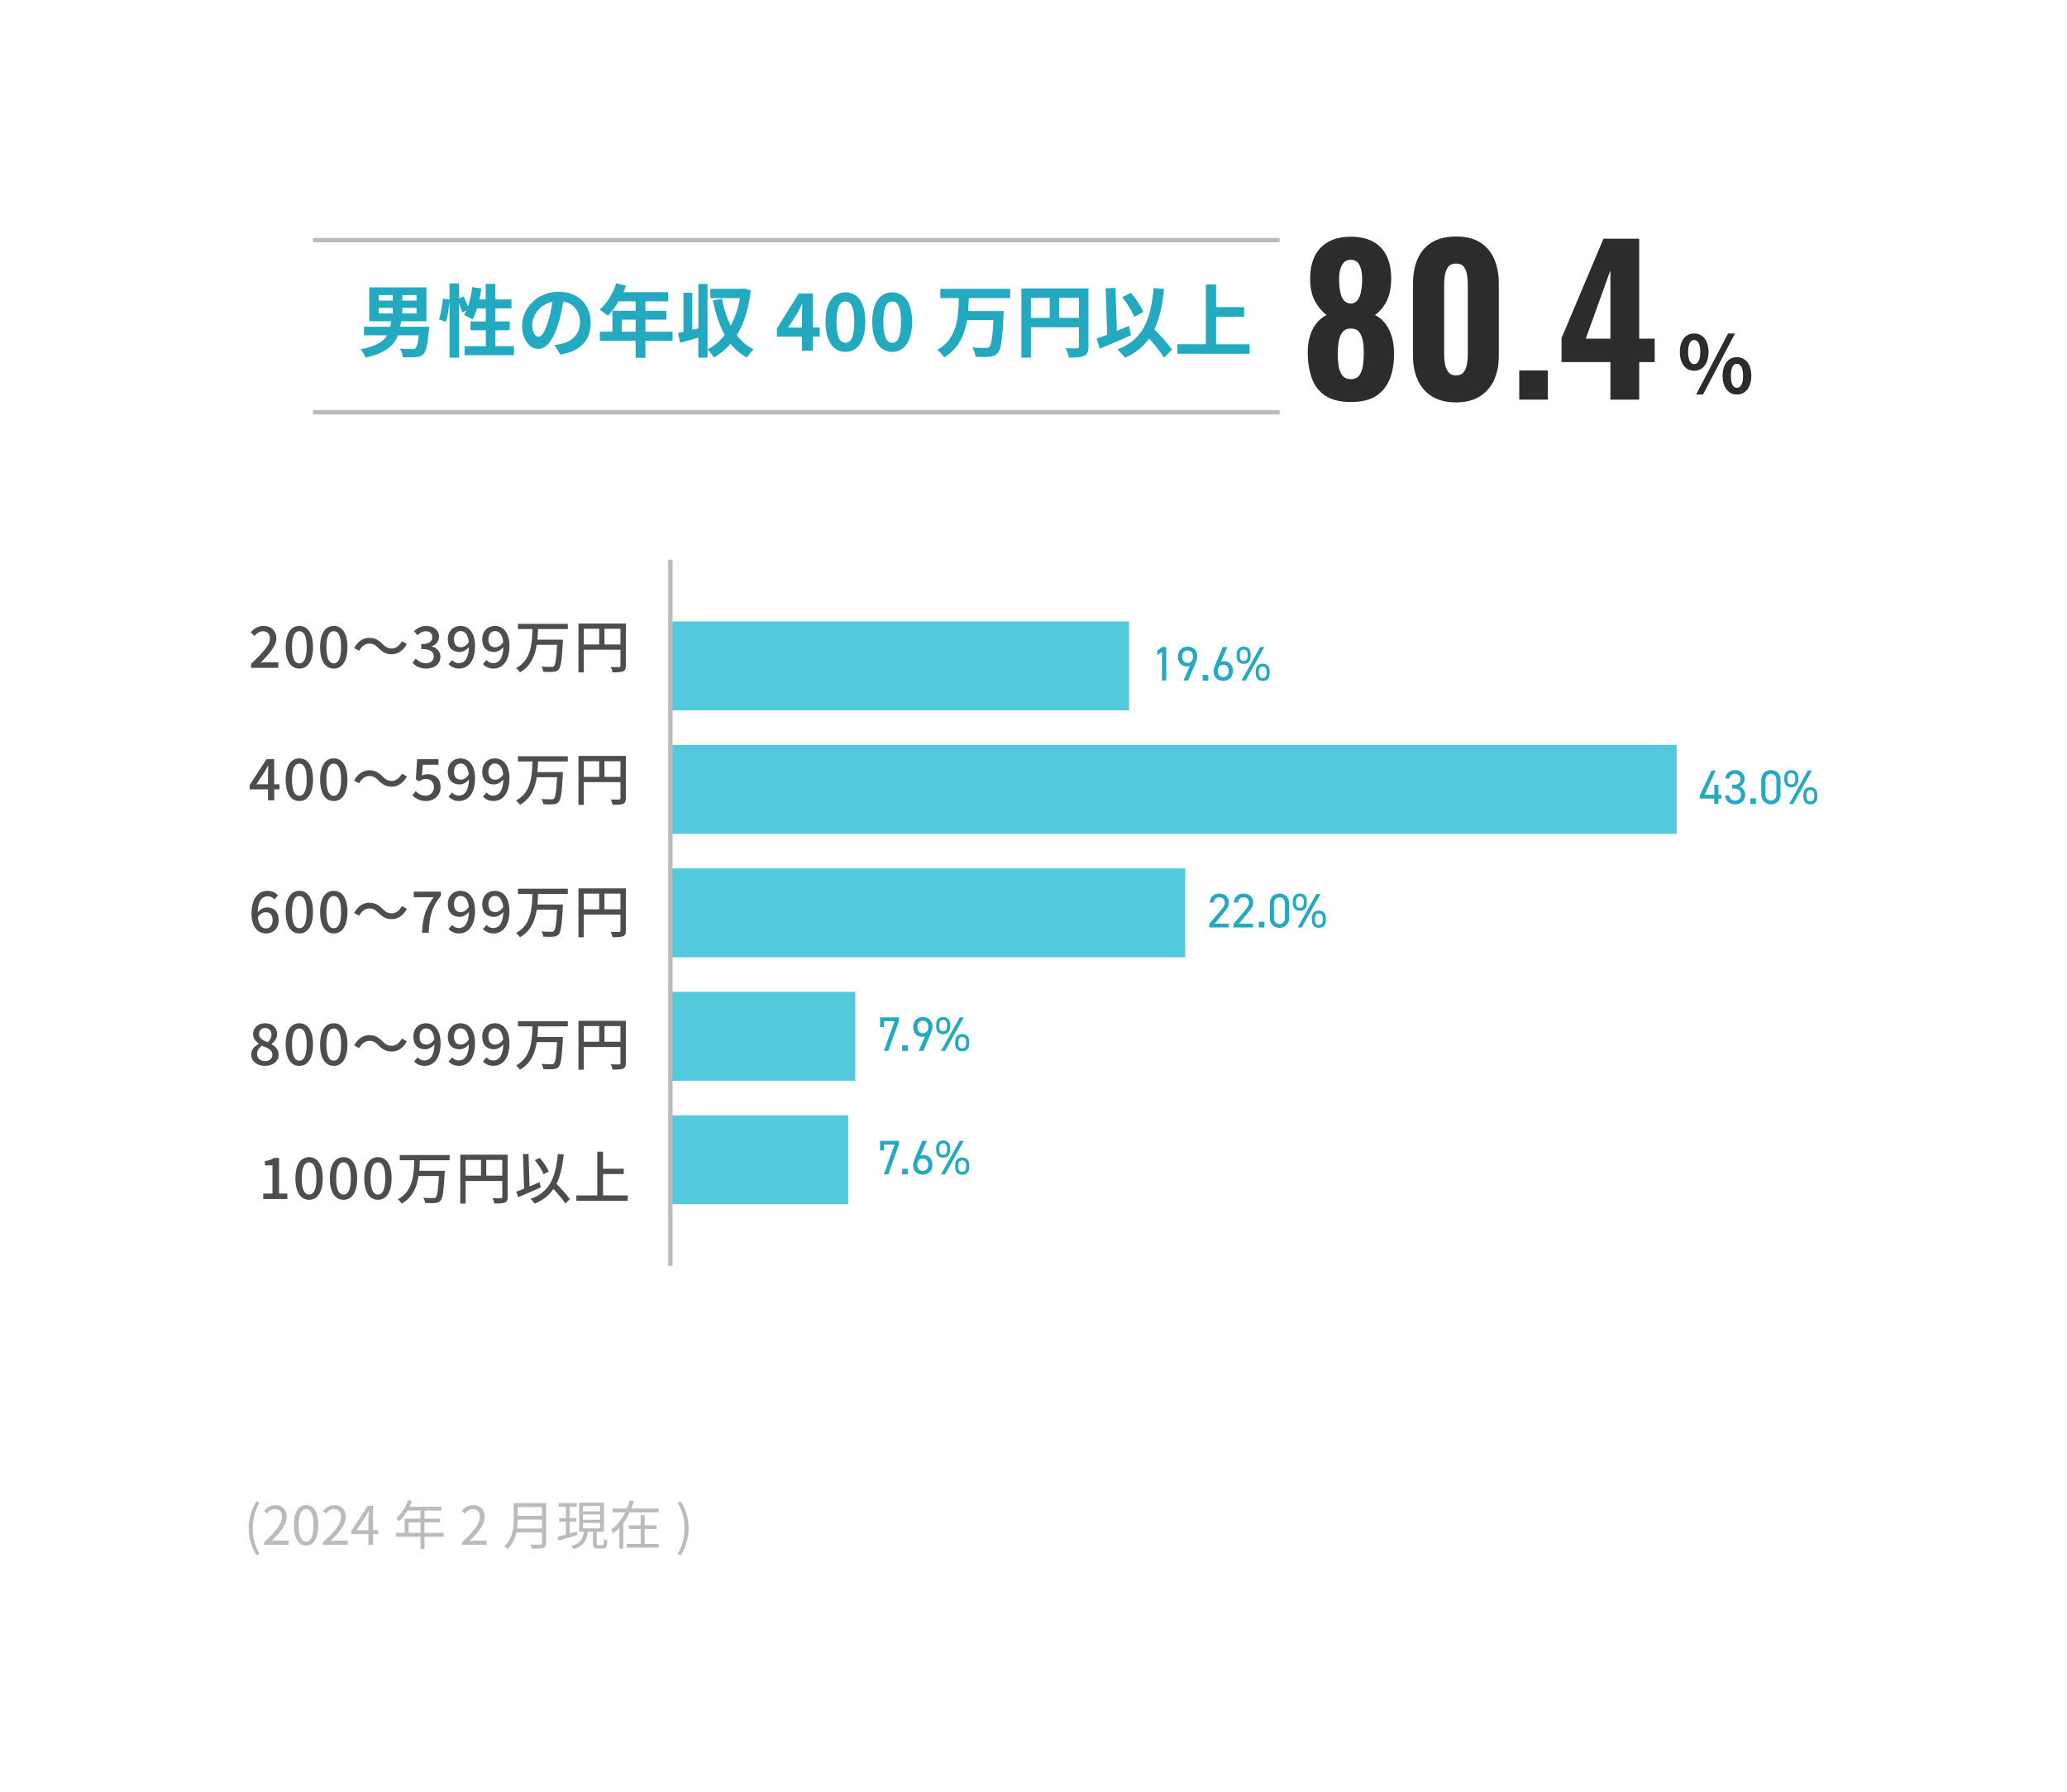 <?xml version="1.0" encoding="UTF-8"?><svg id="_レイヤー_2" xmlns="http://www.w3.org/2000/svg" viewBox="0 0 900 780"><defs><style>.cls-1{fill:#4d4d4d;}.cls-1,.cls-2,.cls-3,.cls-4,.cls-5,.cls-6{stroke-width:0px;}.cls-7{stroke:#bbb;stroke-miterlimit:10;stroke-width:1.92px;}.cls-7,.cls-3{fill:none;}.cls-2{fill:#bbb;}.cls-4{fill:#2c2c2c;}.cls-5{fill:#52c9dd;}.cls-6{fill:#23aac1;}</style></defs><g id="data"><path class="cls-4" d="M731.43,153.23c0-5.12,2.56-8.06,6.23-8.06s6.26,2.94,6.26,8.06-2.6,8.17-6.26,8.17-6.23-3.01-6.23-8.17ZM740.32,153.23c0-3.77-1.17-5.19-2.66-5.19s-2.63,1.42-2.63,5.19,1.14,5.29,2.63,5.29,2.66-1.52,2.66-5.29ZM752.43,145.17h3.01l-13.91,26.57h-3.01l13.91-26.57ZM750.05,163.58c0-5.16,2.6-8.1,6.23-8.1s6.26,2.94,6.26,8.1-2.63,8.17-6.26,8.17-6.23-3.04-6.23-8.17ZM758.94,163.58c0-3.77-1.18-5.22-2.66-5.22s-2.63,1.45-2.63,5.22,1.14,5.26,2.63,5.26,2.66-1.49,2.66-5.26Z"/><path class="cls-4" d="M588.17,175.01c-4.61,0-8.3-.91-11.07-2.72-2.77-1.81-4.74-4.37-5.92-7.65-1.18-3.29-1.77-7.03-1.77-11.24,0-1.9.17-3.69.52-5.36.35-1.67.87-3.2,1.56-4.58.69-1.39,1.54-2.61,2.55-3.68,1.01-1.07,2.21-1.94,3.59-2.64-1.9-1.38-3.56-3.33-4.97-5.84-1.41-2.51-2.15-5.69-2.21-9.56-.06-3.86.58-7.19,1.9-9.99,1.32-2.79,3.31-4.94,5.97-6.44,2.65-1.5,5.94-2.25,9.86-2.25s7.28.75,9.9,2.25c2.62,1.5,4.57,3.65,5.84,6.44,1.27,2.8,1.87,6.13,1.82,9.99-.06,3.92-.77,7.13-2.12,9.64-1.35,2.51-3.01,4.43-4.97,5.75,1.39.69,2.58,1.57,3.59,2.64,1.01,1.07,1.86,2.29,2.55,3.68.69,1.38,1.22,2.91,1.6,4.58s.56,3.46.56,5.36c.11,4.21-.45,7.96-1.69,11.24-1.24,3.29-3.23,5.84-5.97,7.65-2.74,1.82-6.44,2.72-11.11,2.72ZM588.17,165.07c1.67,0,2.91-.58,3.72-1.73.81-1.15,1.32-2.56,1.56-4.24.23-1.67.35-3.29.35-4.84.06-1.84-.04-3.63-.3-5.36-.26-1.73-.79-3.14-1.6-4.24-.81-1.09-2.05-1.64-3.72-1.64s-2.84.55-3.68,1.64c-.84,1.1-1.38,2.49-1.64,4.19-.26,1.7-.39,3.5-.39,5.4,0,1.56.12,3.19.35,4.89.23,1.7.76,3.11,1.6,4.24.84,1.12,2.09,1.69,3.76,1.69ZM588.17,132.12c1.15,0,2.09-.43,2.81-1.3s1.25-2.1,1.6-3.72c.35-1.61.52-3.52.52-5.71,0-2.48-.39-4.48-1.17-6.01-.78-1.53-2.03-2.29-3.76-2.29s-3.01.76-3.85,2.29c-.84,1.53-1.25,3.5-1.25,5.92,0,2.19.16,4.11.47,5.75.32,1.64.87,2.9,1.64,3.76s1.77,1.3,2.98,1.3Z"/><path class="cls-4" d="M634,175.18c-4.21,0-7.7-.87-10.46-2.59-2.77-1.73-4.84-4.11-6.23-7.14-1.38-3.03-2.08-6.53-2.08-10.51v-31.39c0-4.09.66-7.68,1.99-10.77,1.33-3.08,3.37-5.49,6.14-7.22,2.77-1.73,6.31-2.6,10.64-2.6s7.77.87,10.51,2.6c2.74,1.73,4.77,4.14,6.1,7.22,1.32,3.09,1.99,6.67,1.99,10.77v31.39c0,3.98-.69,7.48-2.08,10.51-1.38,3.03-3.46,5.4-6.23,7.14-2.77,1.73-6.2,2.59-10.29,2.59ZM634,163.42c1.56,0,2.68-.49,3.37-1.47.69-.98,1.15-2.15,1.38-3.5.23-1.35.35-2.61.35-3.76v-30.87c0-1.27-.1-2.6-.3-3.98-.2-1.38-.65-2.58-1.34-3.59-.69-1.01-1.85-1.51-3.46-1.51s-2.78.5-3.5,1.51c-.72,1.01-1.18,2.21-1.39,3.59s-.3,2.71-.3,3.98v30.87c0,1.15.11,2.41.35,3.76s.72,2.52,1.47,3.5c.75.98,1.87,1.47,3.37,1.47Z"/><path class="cls-4" d="M661.5,173.97v-12.71h12.45v12.71h-12.45Z"/><path class="cls-4" d="M701.19,173.97v-16.34h-21.27v-10.46l18.25-43.24h15.57v43.5h6.74v10.21h-6.74v16.34h-12.54ZM690.47,147.42h10.72v-29.75l-10.72,29.75Z"/><path class="cls-6" d="M186.86,142.25s-.07,1.11-.14,1.66c-.55,6.3-1.24,9.13-2.35,10.24-.97.97-2.01,1.25-3.46,1.35-1.21.11-3.32.07-5.5.04-.07-1.18-.62-2.73-1.35-3.77,2.15.17,4.33.21,5.26.21.73,0,1.14-.04,1.52-.35.62-.52,1.14-2.25,1.52-5.67h-9.1c-1.73,4.46-5.4,7.82-14.12,9.72-.31-1.07-1.32-2.7-2.15-3.6,6.75-1.32,9.97-3.36,11.59-6.12h-10.1v-3.7h11.45c.14-.76.28-1.56.38-2.39h-9.51v-14.78h24.88v14.78h-11.04c-.11.83-.24,1.59-.38,2.39h12.59ZM164.92,130.87h6.09v-2.39h-6.09v2.39ZM164.92,136.47h6.09v-2.42h-6.09v2.42ZM181.36,128.48h-6.2v2.39h6.2v-2.39ZM181.36,134.05h-6.2v2.42h6.2v-2.42Z"/><path class="cls-6" d="M223.8,150.7v3.91h-21.52v-3.91h9.24v-6.92h-6.68v-3.84h6.68v-5.68h-3.81c-.52,1.8-1.21,3.46-1.94,4.77-.83-.52-2.7-1.45-3.67-1.87.35-.62.69-1.28,1.04-2.01l-1.97.9c-.21-1.04-.73-2.56-1.32-3.98v23.63h-4.12v-24.74c-.21,2.91-.76,6.71-1.56,9.17l-3.04-1.11c.83-2.28,1.45-6.16,1.69-9l2.91.42v-7.06h4.12v6.54l2.01-.83c.69,1.35,1.42,3.01,1.9,4.36.86-2.53,1.49-5.5,1.83-8.44l4.01.55c-.24,1.63-.52,3.25-.87,4.81h2.77v-6.78h4.12v6.78h7.06v3.88h-7.06v5.68h6.33v3.84h-6.33v6.92h8.17Z"/><path class="cls-6" d="M244,154.33l-2.6-4.12c1.32-.14,2.28-.35,3.22-.56,4.43-1.04,7.89-4.22,7.89-9.27,0-4.77-2.59-8.34-7.26-9.13-.49,2.94-1.07,6.12-2.08,9.38-2.08,6.99-5.05,11.28-8.82,11.28s-7.02-4.22-7.02-10.07c0-7.99,6.92-14.81,15.88-14.81s13.98,5.95,13.98,13.5-4.46,12.46-13.18,13.81ZM234.49,146.58c1.45,0,2.8-2.18,4.22-6.85.8-2.56,1.45-5.5,1.83-8.37-5.71,1.18-8.79,6.23-8.79,10.03,0,3.49,1.39,5.19,2.73,5.19Z"/><path class="cls-6" d="M292.85,148.34h-11.83v7.41h-4.26v-7.41h-15.57v-3.94h5.47v-9.1h10.1v-4.12h-7.41c-1.42,2.46-3.08,4.67-4.7,6.3-.8-.69-2.56-2.08-3.56-2.66,3.11-2.63,5.78-7.06,7.26-11.52l4.19,1.07c-.31.97-.69,1.9-1.14,2.84h19.55v3.98h-9.93v4.12h9.13v3.84h-9.13v5.26h11.83v3.94ZM276.76,144.4v-5.26h-5.99v5.26h5.99Z"/><path class="cls-6" d="M326.89,126.37c-.93,8.1-3.01,14.57-6.09,19.59,1.97,2.59,4.4,4.7,7.37,6.12-.97.8-2.32,2.46-2.94,3.6-2.84-1.56-5.19-3.56-7.13-6.02-2.11,2.42-4.53,4.43-7.3,5.99-.62-1.04-1.77-2.7-2.73-3.49v3.53h-4.01v-8.65c-2.77.8-5.57,1.52-7.92,2.15l-.93-4.22c.73-.14,1.52-.31,2.39-.48v-17.06h3.84v16.16l2.63-.62v-19.34h4.01v28.44c2.84-1.42,5.36-3.56,7.47-6.26-2.35-4.22-3.98-9.31-5.16-15.05l3.94-.69c.83,4.29,2.08,8.27,3.84,11.73,1.83-3.46,3.22-7.47,4.01-12.01h-12.91v-4.05h14.12l.69-.14,2.8.8Z"/><path class="cls-6" d="M349.19,146.51h-10.93v-3.5l9.55-15.26h6.12v14.84h3.01v3.91h-3.01v6.19h-4.74v-6.19ZM349.19,142.6v-4.98c0-1.49.11-3.84.17-5.33h-.14c-.62,1.35-1.32,2.63-2.04,4.01l-3.98,6.3h5.98Z"/><path class="cls-6" d="M359.43,140.11c0-8.44,3.43-12.84,8.69-12.84s8.65,4.43,8.65,12.84-3.39,13.08-8.65,13.08-8.69-4.6-8.69-13.08ZM371.95,140.11c0-6.92-1.63-8.86-3.84-8.86s-3.88,1.94-3.88,8.86,1.66,9.1,3.88,9.1,3.84-2.15,3.84-9.1Z"/><path class="cls-6" d="M379.8,140.11c0-8.44,3.43-12.84,8.69-12.84s8.65,4.43,8.65,12.84-3.39,13.08-8.65,13.08-8.69-4.6-8.69-13.08ZM392.33,140.11c0-6.92-1.63-8.86-3.84-8.86s-3.88,1.94-3.88,8.86,1.66,9.1,3.88,9.1,3.84-2.15,3.84-9.1Z"/><path class="cls-6" d="M421.83,129.79c-.07,1.84-.14,3.74-.31,5.61h15.54s-.03,1.32-.1,1.83c-.52,10.62-1.11,14.81-2.46,16.33-1.04,1.21-2.15,1.56-3.7,1.73-1.35.17-3.74.14-6.02.03-.1-1.18-.69-2.91-1.45-4.05,2.39.21,4.74.21,5.78.21.73,0,1.17-.07,1.63-.45.9-.87,1.45-4.26,1.83-11.66h-11.52c-1.07,6.4-3.56,12.39-10,16.26-.62-1.11-1.9-2.53-2.97-3.32,8.89-4.98,9.17-14.19,9.41-22.53h-8.06v-4.05h30.41v4.05h-17.99Z"/><path class="cls-6" d="M473.93,150.87c0,2.25-.48,3.39-1.94,4.05-1.39.69-3.46.76-6.54.76-.21-1.14-.9-3.05-1.49-4.12,1.97.14,4.22.1,4.91.1.66-.04.9-.24.9-.83v-8.37h-20.9v13.22h-4.15v-30.1h29.2v25.29ZM448.88,138.38h8.17v-8.72h-8.17v8.72ZM469.78,138.38v-8.72h-8.65v8.72h8.65Z"/><path class="cls-6" d="M492.47,145.95c-4.57,2.04-9.69,4.22-13.6,5.85l-1.38-4.4c1.31-.45,2.87-1,4.6-1.69l-.69-20.21,4.29-.17.62,18.72c1.73-.73,3.49-1.45,5.22-2.15l.93,4.05ZM506.79,155.68c-1.31-2.25-3.91-5.43-6.47-8.34-2.52,3.6-5.95,6.37-10.52,8.41-.59-.9-2.28-2.77-3.29-3.63,10.97-4.15,14.53-12.53,15.81-26.75l4.53.42c-.73,7.09-1.97,12.87-4.22,17.58,2.87,2.97,6.09,6.47,7.68,8.89l-3.53,3.43ZM493.82,137.93c-.87-2.39-3.08-6.02-5.16-8.58l3.74-1.87c2.25,2.53,4.43,5.92,5.47,8.3l-4.05,2.15Z"/><path class="cls-6" d="M544.12,149.86v4.15h-31.45v-4.15h12.39v-26.05h4.43v9.9h12.21v4.19h-12.21v11.97h14.64Z"/><line class="cls-7" x1="136.29" y1="104.53" x2="557.16" y2="104.53"/><line class="cls-7" x1="136.29" y1="179.48" x2="557.16" y2="179.48"/><rect class="cls-5" x="291.9" y="270.55" width="199.72" height="38.7"/><rect class="cls-5" x="291.9" y="324.3" width="438.16" height="38.7"/><rect class="cls-5" x="291.9" y="378.04" width="224.17" height="38.7"/><rect class="cls-5" x="291.9" y="431.78" width="80.5" height="38.7"/><rect class="cls-5" x="291.9" y="485.53" width="77.44" height="38.7"/><line class="cls-7" x1="291.9" y1="551.13" x2="291.9" y2="243.65"/><path class="cls-1" d="M109.32,289.06c5.12-5.02,8.22-8.22,8.22-11.02,0-1.95-1.05-3.25-3.12-3.25-1.45,0-2.65.92-3.62,2.05l-1.62-1.6c1.57-1.7,3.2-2.75,5.6-2.75,3.37,0,5.55,2.15,5.55,5.4s-2.97,6.57-6.8,10.57c.92-.1,2.1-.17,3-.17h4.67v2.45h-11.87v-1.67Z"/><path class="cls-1" d="M124.39,281.72c0-6.02,2.3-9.22,5.95-9.22s5.95,3.22,5.95,9.22-2.27,9.34-5.95,9.34-5.95-3.32-5.95-9.34ZM133.53,281.72c0-5.15-1.32-6.95-3.2-6.95s-3.2,1.8-3.2,6.95,1.32,7.07,3.2,7.07,3.2-1.92,3.2-7.07Z"/><path class="cls-1" d="M139.38,281.72c0-6.02,2.3-9.22,5.95-9.22s5.95,3.22,5.95,9.22-2.27,9.34-5.95,9.34-5.95-3.32-5.95-9.34ZM148.52,281.72c0-5.15-1.32-6.95-3.2-6.95s-3.2,1.8-3.2,6.95,1.32,7.07,3.2,7.07,3.2-1.92,3.2-7.07Z"/><path class="cls-1" d="M160.79,280.17c-1.82,0-3.4,1.27-4.4,3.17l-2.2-1.2c1.62-2.95,3.97-4.47,6.62-4.47,2.32,0,4.02.92,5.77,2.7,1.22,1.22,2.22,1.95,4,1.95s3.4-1.27,4.4-3.17l2.2,1.2c-1.62,2.95-3.97,4.47-6.62,4.47-2.32,0-4.02-.92-5.77-2.7-1.22-1.22-2.22-1.95-4-1.95Z"/><path class="cls-1" d="M179.62,288.54l1.4-1.85c1.07,1.1,2.45,2.02,4.35,2.02,2.07,0,3.5-1.12,3.5-2.92,0-1.97-1.3-3.25-5.45-3.25v-2.12c3.62,0,4.82-1.32,4.82-3.05,0-1.6-1.07-2.57-2.82-2.57-1.42,0-2.62.7-3.67,1.75l-1.5-1.8c1.45-1.32,3.15-2.25,5.27-2.25,3.3,0,5.62,1.7,5.62,4.65,0,2.07-1.22,3.45-3.17,4.17v.12c2.12.52,3.8,2.07,3.8,4.5,0,3.22-2.77,5.12-6.15,5.12-2.9,0-4.77-1.15-6-2.52Z"/><path class="cls-1" d="M195.29,289.11l1.57-1.77c.67.82,1.8,1.37,2.87,1.37,2.35,0,4.32-1.8,4.45-7.05-1.07,1.37-2.67,2.17-4.02,2.17-3.1,0-5.17-1.82-5.17-5.52s2.5-5.82,5.47-5.82c3.52,0,6.37,2.77,6.37,8.69,0,7.05-3.32,9.87-6.95,9.87-2.07,0-3.57-.85-4.6-1.95ZM200.66,281.77c1.1,0,2.42-.65,3.45-2.22-.32-3.3-1.67-4.82-3.62-4.82-1.57,0-2.82,1.32-2.82,3.6s1.05,3.45,3,3.45Z"/><path class="cls-1" d="M210.28,289.11l1.57-1.77c.67.82,1.8,1.37,2.87,1.37,2.35,0,4.32-1.8,4.45-7.05-1.07,1.37-2.67,2.17-4.02,2.17-3.1,0-5.17-1.82-5.17-5.52s2.5-5.82,5.47-5.82c3.52,0,6.37,2.77,6.37,8.69,0,7.05-3.32,9.87-6.95,9.87-2.07,0-3.57-.85-4.6-1.95ZM215.65,281.77c1.1,0,2.42-.65,3.45-2.22-.32-3.3-1.67-4.82-3.62-4.82-1.57,0-2.82,1.32-2.82,3.6s1.05,3.45,3,3.45Z"/><path class="cls-1" d="M234.26,273.85c-.05,1.52-.1,3.07-.25,4.62h11.09s0,.75-.03,1.07c-.43,7.84-.85,10.84-1.82,11.92-.62.72-1.3.92-2.35,1.02-.95.1-2.65.07-4.35-.03-.05-.67-.37-1.62-.8-2.27,1.77.15,3.55.15,4.22.15.58.02.87-.03,1.17-.3.72-.62,1.1-3.25,1.42-9.32h-8.87c-.72,4.8-2.52,9.27-7.32,12.02-.32-.62-1.07-1.4-1.67-1.87,6.67-3.6,6.94-10.79,7.14-17.01h-6.32v-2.27h21.71v2.27h-12.99Z"/><path class="cls-1" d="M272.51,289.81c0,1.35-.3,2.05-1.22,2.45-.9.37-2.35.43-4.57.43-.1-.65-.47-1.7-.85-2.32,1.6.08,3.2.05,3.67.03.47,0,.62-.15.62-.6v-6.95h-15.97v9.87h-2.32v-21.29h20.64v18.39ZM254.2,280.55h6.7v-6.82h-6.7v6.82ZM270.16,280.55v-6.82h-6.97v6.82h6.97Z"/><path class="cls-1" d="M116.69,343.64h-7.97v-1.92l7.32-11.22h3.35v10.92h2.32v2.22h-2.32v4.75h-2.7v-4.75ZM116.69,341.42v-4.52c0-1,.08-2.6.12-3.6h-.1c-.45.9-.95,1.75-1.47,2.67l-3.62,5.45h5.07Z"/><path class="cls-1" d="M124.39,339.37c0-6.02,2.3-9.22,5.95-9.22s5.95,3.22,5.95,9.22-2.27,9.34-5.95,9.34-5.95-3.32-5.95-9.34ZM133.53,339.37c0-5.15-1.32-6.95-3.2-6.95s-3.2,1.8-3.2,6.95,1.32,7.07,3.2,7.07,3.2-1.92,3.2-7.07Z"/><path class="cls-1" d="M139.38,339.37c0-6.02,2.3-9.22,5.95-9.22s5.95,3.22,5.95,9.22-2.27,9.34-5.95,9.34-5.95-3.32-5.95-9.34ZM148.52,339.37c0-5.15-1.32-6.95-3.2-6.95s-3.2,1.8-3.2,6.95,1.32,7.07,3.2,7.07,3.2-1.92,3.2-7.07Z"/><path class="cls-1" d="M160.79,337.82c-1.82,0-3.4,1.27-4.4,3.17l-2.2-1.2c1.62-2.95,3.97-4.47,6.62-4.47,2.32,0,4.02.92,5.77,2.7,1.22,1.22,2.22,1.95,4,1.95s3.4-1.27,4.4-3.17l2.2,1.2c-1.62,2.95-3.97,4.47-6.62,4.47-2.32,0-4.02-.92-5.77-2.7-1.22-1.22-2.22-1.95-4-1.95Z"/><path class="cls-1" d="M179.6,346.27l1.37-1.87c1.05,1.05,2.37,1.97,4.3,1.97,2.07,0,3.65-1.4,3.65-3.67s-1.4-3.6-3.5-3.6c-1.17,0-1.87.35-2.95,1.05l-1.4-.9.55-8.74h9.32v2.42h-6.82l-.43,4.72c.8-.4,1.52-.62,2.52-.62,3.07,0,5.6,1.72,5.6,5.57s-2.97,6.12-6.2,6.12c-2.9,0-4.72-1.17-6.02-2.45Z"/><path class="cls-1" d="M195.29,346.77l1.57-1.77c.67.82,1.8,1.37,2.87,1.37,2.35,0,4.32-1.8,4.45-7.05-1.07,1.37-2.67,2.17-4.02,2.17-3.1,0-5.17-1.82-5.17-5.52s2.5-5.82,5.47-5.82c3.52,0,6.37,2.77,6.37,8.69,0,7.05-3.32,9.87-6.95,9.87-2.07,0-3.57-.85-4.6-1.95ZM200.66,339.42c1.1,0,2.42-.65,3.45-2.22-.32-3.3-1.67-4.82-3.62-4.82-1.57,0-2.82,1.32-2.82,3.6s1.05,3.45,3,3.45Z"/><path class="cls-1" d="M210.28,346.77l1.57-1.77c.67.82,1.8,1.37,2.87,1.37,2.35,0,4.32-1.8,4.45-7.05-1.07,1.37-2.67,2.17-4.02,2.17-3.1,0-5.17-1.82-5.17-5.52s2.5-5.82,5.47-5.82c3.52,0,6.37,2.77,6.37,8.69,0,7.05-3.32,9.87-6.95,9.87-2.07,0-3.57-.85-4.6-1.95ZM215.65,339.42c1.1,0,2.42-.65,3.45-2.22-.32-3.3-1.67-4.82-3.62-4.82-1.57,0-2.82,1.32-2.82,3.6s1.05,3.45,3,3.45Z"/><path class="cls-1" d="M234.26,331.5c-.05,1.52-.1,3.07-.25,4.62h11.09s0,.75-.03,1.07c-.43,7.84-.85,10.84-1.82,11.92-.62.72-1.3.92-2.35,1.02-.95.1-2.65.07-4.35-.03-.05-.67-.37-1.62-.8-2.27,1.77.15,3.55.15,4.22.15.58.02.87-.02,1.17-.3.72-.62,1.1-3.25,1.42-9.32h-8.87c-.72,4.8-2.52,9.27-7.32,12.02-.32-.62-1.07-1.4-1.67-1.87,6.67-3.6,6.94-10.79,7.14-17.01h-6.32v-2.27h21.71v2.27h-12.99Z"/><path class="cls-1" d="M272.51,347.47c0,1.35-.3,2.05-1.22,2.45-.9.37-2.35.43-4.57.43-.1-.65-.47-1.7-.85-2.32,1.6.08,3.2.05,3.67.02.47,0,.62-.15.62-.6v-6.95h-15.97v9.87h-2.32v-21.29h20.64v18.39ZM254.2,338.2h6.7v-6.82h-6.7v6.82ZM270.16,338.2v-6.82h-6.97v6.82h6.97Z"/><path class="cls-1" d="M109.52,397.7c0-7.05,3.3-9.89,6.94-9.89,2.05,0,3.55.87,4.6,1.97l-1.57,1.75c-.67-.8-1.8-1.35-2.9-1.35-2.32,0-4.27,1.75-4.4,7,1.07-1.32,2.67-2.15,4-2.15,3.07,0,5.17,1.82,5.17,5.52s-2.5,5.82-5.5,5.82c-3.5,0-6.35-2.77-6.35-8.67ZM112.27,399.3c.3,3.32,1.62,4.87,3.57,4.87,1.6,0,2.87-1.35,2.87-3.62s-1.1-3.42-3.05-3.42c-1.02,0-2.3.57-3.4,2.17Z"/><path class="cls-1" d="M124.39,397.02c0-6.02,2.3-9.22,5.95-9.22s5.95,3.22,5.95,9.22-2.27,9.34-5.95,9.34-5.95-3.32-5.95-9.34ZM133.53,397.02c0-5.15-1.32-6.95-3.2-6.95s-3.2,1.8-3.2,6.95,1.32,7.07,3.2,7.07,3.2-1.92,3.2-7.07Z"/><path class="cls-1" d="M139.38,397.02c0-6.02,2.3-9.22,5.95-9.22s5.95,3.22,5.95,9.22-2.27,9.34-5.95,9.34-5.95-3.32-5.95-9.34ZM148.52,397.02c0-5.15-1.32-6.95-3.2-6.95s-3.2,1.8-3.2,6.95,1.32,7.07,3.2,7.07,3.2-1.92,3.2-7.07Z"/><path class="cls-1" d="M160.79,395.48c-1.82,0-3.4,1.27-4.4,3.17l-2.2-1.2c1.62-2.95,3.97-4.47,6.62-4.47,2.32,0,4.02.92,5.77,2.7,1.22,1.22,2.22,1.95,4,1.95s3.4-1.27,4.4-3.17l2.2,1.2c-1.62,2.95-3.97,4.47-6.62,4.47-2.32,0-4.02-.92-5.77-2.7-1.22-1.22-2.22-1.95-4-1.95Z"/><path class="cls-1" d="M188.79,390.58h-8.64v-2.42h11.84v1.75c-4.22,5.27-5,9.17-5.3,16.14h-2.95c.32-6.5,1.57-10.62,5.05-15.47Z"/><path class="cls-1" d="M195.29,404.42l1.57-1.77c.67.82,1.8,1.37,2.87,1.37,2.35,0,4.32-1.8,4.45-7.05-1.07,1.37-2.67,2.17-4.02,2.17-3.1,0-5.17-1.82-5.17-5.52s2.5-5.82,5.47-5.82c3.52,0,6.37,2.77,6.37,8.69,0,7.05-3.32,9.87-6.95,9.87-2.07,0-3.57-.85-4.6-1.95ZM200.66,397.07c1.1,0,2.42-.65,3.45-2.22-.32-3.3-1.67-4.82-3.62-4.82-1.57,0-2.82,1.32-2.82,3.6s1.05,3.45,3,3.45Z"/><path class="cls-1" d="M210.28,404.42l1.57-1.77c.67.82,1.8,1.37,2.87,1.37,2.35,0,4.32-1.8,4.45-7.05-1.07,1.37-2.67,2.17-4.02,2.17-3.1,0-5.17-1.82-5.17-5.52s2.5-5.82,5.47-5.82c3.52,0,6.37,2.77,6.37,8.69,0,7.05-3.32,9.87-6.95,9.87-2.07,0-3.57-.85-4.6-1.95ZM215.65,397.07c1.1,0,2.42-.65,3.45-2.22-.32-3.3-1.67-4.82-3.62-4.82-1.57,0-2.82,1.32-2.82,3.6s1.05,3.45,3,3.45Z"/><path class="cls-1" d="M234.26,389.15c-.05,1.52-.1,3.07-.25,4.62h11.09s0,.75-.03,1.07c-.43,7.84-.85,10.84-1.82,11.92-.62.72-1.3.92-2.35,1.02-.95.1-2.65.07-4.35-.03-.05-.67-.37-1.62-.8-2.27,1.77.15,3.55.15,4.22.15.58.02.87-.02,1.17-.3.72-.62,1.1-3.25,1.42-9.32h-8.87c-.72,4.8-2.52,9.27-7.32,12.02-.32-.62-1.07-1.4-1.67-1.87,6.67-3.6,6.94-10.79,7.14-17.01h-6.32v-2.27h21.71v2.27h-12.99Z"/><path class="cls-1" d="M272.51,405.12c0,1.35-.3,2.05-1.22,2.45-.9.37-2.35.43-4.57.43-.1-.65-.47-1.7-.85-2.32,1.6.08,3.2.05,3.67.02.47,0,.62-.15.62-.6v-6.95h-15.97v9.87h-2.32v-21.29h20.64v18.39ZM254.2,395.85h6.7v-6.82h-6.7v6.82ZM270.16,395.85v-6.82h-6.97v6.82h6.97Z"/><path class="cls-1" d="M109.37,459.12c0-2.27,1.6-3.8,3.3-4.7v-.1c-1.37-.97-2.47-2.3-2.47-4.17,0-2.85,2.25-4.7,5.25-4.7,3.2,0,5.2,1.97,5.2,4.8,0,1.85-1.3,3.37-2.42,4.2v.12c1.62.95,3.1,2.22,3.1,4.62,0,2.72-2.4,4.82-5.95,4.82s-6-2.05-6-4.9ZM118.59,459.12c0-2.12-2.02-2.85-4.52-3.87-1.25.87-2.15,2.1-2.15,3.6,0,1.82,1.52,3.1,3.5,3.1s3.17-1.1,3.17-2.82ZM118.22,450.43c0-1.65-1.02-2.9-2.82-2.9-1.5,0-2.62,1-2.62,2.62,0,1.92,1.75,2.77,3.8,3.57,1.07-1,1.65-2.1,1.65-3.3Z"/><path class="cls-1" d="M124.39,454.68c0-6.02,2.3-9.22,5.95-9.22s5.95,3.22,5.95,9.22-2.27,9.34-5.95,9.34-5.95-3.32-5.95-9.34ZM133.53,454.68c0-5.15-1.32-6.95-3.2-6.95s-3.2,1.8-3.2,6.95,1.32,7.07,3.2,7.07,3.2-1.92,3.2-7.07Z"/><path class="cls-1" d="M139.38,454.68c0-6.02,2.3-9.22,5.95-9.22s5.95,3.22,5.95,9.22-2.27,9.34-5.95,9.34-5.95-3.32-5.95-9.34ZM148.52,454.68c0-5.15-1.32-6.95-3.2-6.95s-3.2,1.8-3.2,6.95,1.32,7.07,3.2,7.07,3.2-1.92,3.2-7.07Z"/><path class="cls-1" d="M160.79,453.13c-1.82,0-3.4,1.27-4.4,3.17l-2.2-1.2c1.62-2.95,3.97-4.47,6.62-4.47,2.32,0,4.02.92,5.77,2.7,1.22,1.22,2.22,1.95,4,1.95s3.4-1.27,4.4-3.17l2.2,1.2c-1.62,2.95-3.97,4.47-6.62,4.47-2.32,0-4.02-.92-5.77-2.7-1.22-1.22-2.22-1.95-4-1.95Z"/><path class="cls-1" d="M180.3,462.07l1.57-1.77c.67.82,1.8,1.37,2.87,1.37,2.35,0,4.32-1.8,4.45-7.05-1.07,1.37-2.67,2.17-4.02,2.17-3.1,0-5.17-1.82-5.17-5.52s2.5-5.82,5.47-5.82c3.52,0,6.37,2.77,6.37,8.69,0,7.05-3.32,9.87-6.95,9.87-2.07,0-3.57-.85-4.6-1.95ZM185.67,454.73c1.1,0,2.42-.65,3.45-2.22-.32-3.3-1.67-4.82-3.62-4.82-1.57,0-2.82,1.32-2.82,3.6s1.05,3.45,3,3.45Z"/><path class="cls-1" d="M195.29,462.07l1.57-1.77c.67.82,1.8,1.37,2.87,1.37,2.35,0,4.32-1.8,4.45-7.05-1.07,1.37-2.67,2.17-4.02,2.17-3.1,0-5.17-1.82-5.17-5.52s2.5-5.82,5.47-5.82c3.52,0,6.37,2.77,6.37,8.69,0,7.05-3.32,9.87-6.95,9.87-2.07,0-3.57-.85-4.6-1.95ZM200.66,454.73c1.1,0,2.42-.65,3.45-2.22-.32-3.3-1.67-4.82-3.62-4.82-1.57,0-2.82,1.32-2.82,3.6s1.05,3.45,3,3.45Z"/><path class="cls-1" d="M210.28,462.07l1.57-1.77c.67.82,1.8,1.37,2.87,1.37,2.35,0,4.32-1.8,4.45-7.05-1.07,1.37-2.67,2.17-4.02,2.17-3.1,0-5.17-1.82-5.17-5.52s2.5-5.82,5.47-5.82c3.52,0,6.37,2.77,6.37,8.69,0,7.05-3.32,9.87-6.95,9.87-2.07,0-3.57-.85-4.6-1.95ZM215.65,454.73c1.1,0,2.42-.65,3.45-2.22-.32-3.3-1.67-4.82-3.62-4.82-1.57,0-2.82,1.32-2.82,3.6s1.05,3.45,3,3.45Z"/><path class="cls-1" d="M234.26,446.81c-.05,1.52-.1,3.07-.25,4.62h11.09s0,.75-.03,1.07c-.43,7.84-.85,10.84-1.82,11.92-.62.72-1.3.92-2.35,1.02-.95.1-2.65.07-4.35-.03-.05-.67-.37-1.62-.8-2.27,1.77.15,3.55.15,4.22.15.58.02.87-.02,1.17-.3.72-.62,1.1-3.25,1.42-9.32h-8.87c-.72,4.8-2.52,9.27-7.32,12.02-.32-.62-1.07-1.4-1.67-1.87,6.67-3.6,6.94-10.79,7.14-17.01h-6.32v-2.27h21.71v2.27h-12.99Z"/><path class="cls-1" d="M272.51,462.77c0,1.35-.3,2.05-1.22,2.45-.9.37-2.35.43-4.57.43-.1-.65-.47-1.7-.85-2.32,1.6.08,3.2.05,3.67.02.47,0,.62-.15.62-.6v-6.95h-15.97v9.87h-2.32v-21.29h20.64v18.39ZM254.2,453.5h6.7v-6.82h-6.7v6.82ZM270.16,453.5v-6.82h-6.97v6.82h6.97Z"/><path class="cls-1" d="M114.62,519.61h4.02v-12.29h-3.3v-1.82c1.72-.3,2.95-.75,4-1.4h2.17v15.51h3.6v2.37h-10.49v-2.37Z"/><path class="cls-1" d="M128.63,512.97c0-6.02,2.3-9.22,5.95-9.22s5.95,3.22,5.95,9.22-2.27,9.34-5.95,9.34-5.95-3.32-5.95-9.34ZM137.78,512.97c0-5.15-1.32-6.95-3.2-6.95s-3.2,1.8-3.2,6.95,1.32,7.07,3.2,7.07,3.2-1.92,3.2-7.07Z"/><path class="cls-1" d="M143.62,512.97c0-6.02,2.3-9.22,5.95-9.22s5.95,3.22,5.95,9.22-2.27,9.34-5.95,9.34-5.95-3.32-5.95-9.34ZM152.77,512.97c0-5.15-1.32-6.95-3.2-6.95s-3.2,1.8-3.2,6.95,1.32,7.07,3.2,7.07,3.2-1.92,3.2-7.07Z"/><path class="cls-1" d="M158.61,512.97c0-6.02,2.3-9.22,5.95-9.22s5.95,3.22,5.95,9.22-2.27,9.34-5.95,9.34-5.95-3.32-5.95-9.34ZM167.76,512.97c0-5.15-1.32-6.95-3.2-6.95s-3.2,1.8-3.2,6.95,1.32,7.07,3.2,7.07,3.2-1.92,3.2-7.07Z"/><path class="cls-1" d="M182.8,505.1c-.05,1.52-.1,3.07-.25,4.62h11.09s0,.75-.03,1.07c-.43,7.84-.85,10.84-1.82,11.92-.62.72-1.3.92-2.35,1.02-.95.1-2.65.07-4.35-.03-.05-.67-.37-1.62-.8-2.27,1.77.15,3.55.15,4.22.15.58.02.87-.02,1.17-.3.72-.62,1.1-3.25,1.42-9.32h-8.87c-.72,4.8-2.52,9.27-7.32,12.02-.32-.62-1.07-1.4-1.67-1.87,6.67-3.6,6.94-10.79,7.14-17.01h-6.32v-2.27h21.71v2.27h-12.99Z"/><path class="cls-1" d="M221.05,521.06c0,1.35-.3,2.05-1.22,2.45-.9.37-2.35.43-4.57.43-.1-.65-.47-1.7-.85-2.32,1.6.08,3.2.05,3.67.02.47,0,.62-.15.62-.6v-6.95h-15.97v9.87h-2.32v-21.29h20.64v18.39ZM202.73,511.79h6.7v-6.82h-6.7v6.82ZM218.7,511.79v-6.82h-6.97v6.82h6.97Z"/><path class="cls-1" d="M235.48,516.89c-3.4,1.55-7.07,3.12-9.84,4.3l-.85-2.42c.95-.35,2.12-.8,3.4-1.3l-.47-15.02,2.42-.1.43,14.14c1.45-.6,2.92-1.22,4.37-1.85l.55,2.25ZM246.15,523.91c-1.07-1.67-3.17-4.15-5.17-6.32-1.87,2.77-4.5,4.87-8.12,6.42-.32-.5-1.27-1.57-1.87-2.05,8.3-3.07,10.89-9.09,11.92-19.61l2.55.25c-.57,5.25-1.5,9.44-3.17,12.79,2.12,2.2,4.62,4.87,5.82,6.65l-1.95,1.87ZM236.68,511.19c-.65-1.7-2.25-4.3-3.8-6.12l2.12-1.02c1.62,1.8,3.2,4.22,3.92,5.95l-2.25,1.2Z"/><path class="cls-1" d="M273.31,520.41v2.35h-22.36v-2.35h9.12v-19.04h2.5v7.42h9.02v2.32h-9.02v9.29h10.74Z"/><path class="cls-6" d="M507.77,296.26h-1.82v-12.5l-2.09,1.5v-1.99l2.09-1.61h1.82v14.59Z"/><path class="cls-6" d="M518.1,289.83c-.38.23-.97.3-1.37.3-2.33,0-3.83-1.84-3.83-4.27,0-2.58,1.71-4.36,4.21-4.36s4.21,1.73,4.21,4.27c0,1.01-.53,2.3-.99,3.38l-3,7.1h-2.03l2.81-6.43ZM517.11,283.15c-1.42,0-2.39,1.06-2.39,2.71s.97,2.71,2.39,2.71,2.39-1.08,2.39-2.71-.95-2.71-2.39-2.71Z"/><path class="cls-6" d="M526.09,296.26h-2.45v-2.45h2.45v2.45Z"/><path class="cls-6" d="M531.63,288.1c.38-.23.97-.3,1.37-.3,2.33,0,3.83,1.84,3.83,4.27,0,2.58-1.71,4.35-4.21,4.35s-4.21-1.73-4.21-4.27c0-1.01.53-2.3.99-3.38l3-7.1h2.03l-2.81,6.43ZM532.62,294.78c1.42,0,2.39-1.06,2.39-2.71s-.97-2.71-2.39-2.71-2.39,1.08-2.39,2.71.95,2.71,2.39,2.71Z"/><path class="cls-6" d="M544.55,285.69c0,1.9-.91,3.32-3.06,3.32-1.93,0-3.02-1.27-3.02-3.32v-.91c0-2.05,1.14-3.28,3.02-3.28s3.06,1.21,3.06,3.28v.91ZM543.21,285.67v-.85c0-1.31-.59-2.03-1.73-2.03-1.08,0-1.67.74-1.67,2.03v.85c0,1.18.42,2.07,1.67,2.07s1.73-.91,1.73-2.07ZM550.49,281.67l-8.14,14.59h-1.78l8.16-14.59h1.75ZM552.84,293.11c0,1.9-.91,3.32-3.06,3.32-1.92,0-3.02-1.27-3.02-3.32v-.91c0-2.05,1.14-3.28,3.02-3.28s3.06,1.21,3.06,3.28v.91ZM551.5,293.09v-.85c0-1.31-.59-2.03-1.73-2.03-1.08,0-1.67.74-1.67,2.03v.85c0,1.18.42,2.07,1.67,2.07s1.73-.91,1.73-2.07Z"/><path class="cls-6" d="M747.03,335.42l-4.82,10.57h4.21v-4.29h1.82v4.29h1.33v1.65h-1.33v2.37h-1.82v-2.37h-6.32v-1.33l5.14-10.89h1.8Z"/><path class="cls-6" d="M754.17,341.65h.91c1.92,0,2.75-.99,2.75-2.58,0-1.14-.93-2.2-2.37-2.2s-2.35.91-2.39,2.09h-1.78c0-2.3,1.99-3.72,4.17-3.72,2.43,0,4.19,1.63,4.19,3.87,0,1.5-.84,2.69-2.18,3.32,1.42.57,2.39,1.73,2.39,3.59,0,2.24-1.67,4.14-4.25,4.14-2.79,0-4.35-1.63-4.5-3.83h1.78c.19,1.18.99,2.18,2.73,2.18,1.38,0,2.43-1.06,2.43-2.45,0-1.73-1.02-2.77-2.96-2.77h-.91v-1.65Z"/><path class="cls-6" d="M764.53,350.01h-2.45v-2.45h2.45v2.45Z"/><path class="cls-6" d="M775.27,345.97c0,2.69-1.99,4.21-4.19,4.21s-4.19-1.52-4.19-4.23v-6.47c0-2.71,1.99-4.23,4.19-4.23s4.19,1.52,4.19,4.21v6.51ZM771.09,336.9c-1.33,0-2.39.99-2.39,2.56v6.51c0,1.56,1.06,2.56,2.39,2.56s2.37-.99,2.37-2.56v-6.51c0-1.56-1.06-2.56-2.37-2.56Z"/><path class="cls-6" d="M782.99,339.44c0,1.9-.91,3.32-3.06,3.32-1.93,0-3.02-1.27-3.02-3.32v-.91c0-2.05,1.14-3.28,3.02-3.28s3.06,1.21,3.06,3.28v.91ZM781.66,339.41v-.85c0-1.31-.59-2.03-1.73-2.03-1.08,0-1.67.74-1.67,2.03v.85c0,1.18.42,2.07,1.67,2.07s1.73-.91,1.73-2.07ZM788.93,335.42l-8.14,14.59h-1.78l8.16-14.59h1.75ZM791.28,346.86c0,1.9-.91,3.32-3.06,3.32-1.92,0-3.02-1.27-3.02-3.32v-.91c0-2.05,1.14-3.28,3.02-3.28s3.06,1.21,3.06,3.28v.91ZM789.94,346.83v-.85c0-1.31-.59-2.03-1.73-2.03-1.08,0-1.67.74-1.67,2.03v.85c0,1.18.42,2.07,1.67,2.07s1.73-.91,1.73-2.07Z"/><path class="cls-6" d="M383.2,447.11v-4.21h8.2v1.65l-4.63,12.94h-1.92l4.65-12.94h-4.65v2.56h-1.65Z"/><path class="cls-6" d="M395.25,457.49h-2.45v-2.45h2.45v2.45Z"/><path class="cls-6" d="M402.81,451.07c-.38.23-.97.3-1.37.3-2.33,0-3.83-1.84-3.83-4.27,0-2.58,1.71-4.36,4.21-4.36s4.21,1.73,4.21,4.27c0,1.01-.53,2.3-.99,3.38l-3,7.1h-2.03l2.81-6.43ZM401.82,444.39c-1.42,0-2.39,1.06-2.39,2.71s.97,2.71,2.39,2.71,2.39-1.08,2.39-2.71-.95-2.71-2.39-2.71Z"/><path class="cls-6" d="M413.7,446.92c0,1.9-.91,3.32-3.06,3.32-1.93,0-3.02-1.27-3.02-3.32v-.91c0-2.05,1.14-3.28,3.02-3.28s3.06,1.21,3.06,3.28v.91ZM412.37,446.9v-.85c0-1.31-.59-2.03-1.73-2.03-1.08,0-1.67.74-1.67,2.03v.85c0,1.18.42,2.07,1.67,2.07s1.73-.91,1.73-2.07ZM419.64,442.91l-8.14,14.59h-1.78l8.16-14.59h1.75ZM421.99,454.34c0,1.9-.91,3.32-3.06,3.32-1.92,0-3.02-1.27-3.02-3.32v-.91c0-2.05,1.14-3.28,3.02-3.28s3.06,1.21,3.06,3.28v.91ZM420.66,454.32v-.85c0-1.31-.59-2.03-1.73-2.03-1.08,0-1.67.74-1.67,2.03v.85c0,1.18.42,2.07,1.67,2.07s1.73-.91,1.73-2.07Z"/><path class="cls-6" d="M383.2,500.86v-4.21h8.2v1.65l-4.63,12.94h-1.92l4.65-12.94h-4.65v2.56h-1.65Z"/><path class="cls-6" d="M395.25,511.24h-2.45v-2.45h2.45v2.45Z"/><path class="cls-6" d="M400.79,503.08c.38-.23.97-.3,1.37-.3,2.33,0,3.83,1.84,3.83,4.27,0,2.58-1.71,4.35-4.21,4.35s-4.21-1.73-4.21-4.27c0-1.01.53-2.3.99-3.38l3-7.1h2.03l-2.81,6.43ZM401.78,509.76c1.42,0,2.39-1.06,2.39-2.71s-.97-2.71-2.39-2.71-2.39,1.08-2.39,2.71.95,2.71,2.39,2.71Z"/><path class="cls-6" d="M413.7,500.67c0,1.9-.91,3.32-3.06,3.32-1.93,0-3.02-1.27-3.02-3.32v-.91c0-2.05,1.14-3.28,3.02-3.28s3.06,1.21,3.06,3.28v.91ZM412.37,500.65v-.85c0-1.31-.59-2.03-1.73-2.03-1.08,0-1.67.74-1.67,2.03v.85c0,1.18.42,2.07,1.67,2.07s1.73-.91,1.73-2.07ZM419.64,496.65l-8.14,14.59h-1.78l8.16-14.59h1.75ZM421.99,508.09c0,1.9-.91,3.32-3.06,3.32-1.92,0-3.02-1.27-3.02-3.32v-.91c0-2.05,1.14-3.28,3.02-3.28s3.06,1.21,3.06,3.28v.91ZM420.66,508.07v-.85c0-1.31-.59-2.03-1.73-2.03-1.08,0-1.67.74-1.67,2.03v.85c0,1.18.42,2.07,1.67,2.07s1.73-.91,1.73-2.07Z"/><path class="cls-6" d="M535.06,403.75h-8.56v-1.52l5.14-6.07c.99-1.16,1.65-2.16,1.65-3.26,0-1.52-1.16-2.28-2.37-2.28-1.31,0-2.35.78-2.39,2.28h-1.8c0-2.41,1.9-3.91,4.19-3.91s4.19,1.5,4.19,4c0,1.73-1.27,3.13-2.2,4.25l-4.02,4.86h6.17v1.65Z"/><path class="cls-6" d="M545.62,403.75h-8.56v-1.52l5.14-6.07c.99-1.16,1.65-2.16,1.65-3.26,0-1.52-1.16-2.28-2.37-2.28-1.31,0-2.35.78-2.39,2.28h-1.8c0-2.41,1.9-3.91,4.19-3.91s4.19,1.5,4.19,4c0,1.73-1.27,3.13-2.2,4.25l-4.02,4.86h6.17v1.65Z"/><path class="cls-6" d="M550.55,403.75h-2.45v-2.45h2.45v2.45Z"/><path class="cls-6" d="M561.29,399.71c0,2.69-1.99,4.21-4.19,4.21s-4.19-1.52-4.19-4.23v-6.47c0-2.71,1.99-4.23,4.19-4.23s4.19,1.52,4.19,4.21v6.51ZM557.1,390.64c-1.33,0-2.39.99-2.39,2.56v6.51c0,1.56,1.06,2.56,2.39,2.56s2.37-.99,2.37-2.56v-6.51c0-1.56-1.06-2.56-2.37-2.56Z"/><path class="cls-6" d="M569,393.18c0,1.9-.91,3.32-3.06,3.32-1.93,0-3.02-1.27-3.02-3.32v-.91c0-2.05,1.14-3.28,3.02-3.28s3.06,1.21,3.06,3.28v.91ZM567.67,393.16v-.85c0-1.31-.59-2.03-1.73-2.03-1.08,0-1.67.74-1.67,2.03v.85c0,1.18.42,2.07,1.67,2.07s1.73-.91,1.73-2.07ZM574.94,389.16l-8.14,14.59h-1.78l8.16-14.59h1.75ZM577.29,400.6c0,1.9-.91,3.32-3.06,3.32-1.92,0-3.02-1.27-3.02-3.32v-.91c0-2.05,1.14-3.28,3.02-3.28s3.06,1.21,3.06,3.28v.91ZM575.96,400.58v-.85c0-1.31-.59-2.03-1.73-2.03-1.08,0-1.67.74-1.67,2.03v.85c0,1.18.42,2.07,1.67,2.07s1.73-.91,1.73-2.07Z"/><path class="cls-2" d="M108.29,665.32c0-4.54,1.27-8.29,3.4-11.74l1.32.6c-2.01,3.31-2.96,7.2-2.96,11.14s.95,7.85,2.96,11.14l-1.32.63c-2.13-3.47-3.4-7.2-3.4-11.76Z"/><path class="cls-2" d="M115.01,671.27c5.32-4.65,7.78-8.03,7.78-10.95,0-1.94-1.02-3.36-3.13-3.36-1.39,0-2.59.86-3.52,1.97l-1.23-1.2c1.39-1.5,2.85-2.5,5-2.5,3.03,0,4.93,1.99,4.93,5.02,0,3.38-2.66,6.83-6.65,10.6.88-.07,1.92-.16,2.78-.16h4.7v1.83h-10.67v-1.25Z"/><path class="cls-2" d="M127.98,663.98c0-5.9,2.06-8.75,5.3-8.75s5.28,2.87,5.28,8.75-2.06,8.84-5.28,8.84-5.3-2.94-5.3-8.84ZM136.5,663.98c0-4.95-1.3-7.04-3.22-7.04s-3.24,2.08-3.24,7.04,1.3,7.15,3.24,7.15,3.22-2.15,3.22-7.15Z"/><path class="cls-2" d="M140.72,671.27c5.32-4.65,7.78-8.03,7.78-10.95,0-1.94-1.02-3.36-3.13-3.36-1.39,0-2.59.86-3.52,1.97l-1.23-1.2c1.39-1.5,2.85-2.5,5-2.5,3.03,0,4.93,1.99,4.93,5.02,0,3.38-2.66,6.83-6.65,10.6.88-.07,1.92-.16,2.78-.16h4.7v1.83h-10.67v-1.25Z"/><path class="cls-2" d="M164.67,667.84h-2.25v4.68h-2.01v-4.68h-7.39v-1.39l7.06-10.91h2.34v10.6h2.25v1.69ZM160.41,666.15v-5.21c0-.83.09-2.2.14-3.08h-.09c-.42.83-.88,1.67-1.37,2.5l-3.87,5.79h5.19Z"/><path class="cls-2" d="M193.21,669h-8.38v5.3h-1.74v-5.3h-10.7v-1.67h3.8v-6.21h6.9v-3.52h-5.63c-1.04,1.78-2.27,3.36-3.52,4.56-.32-.28-1.04-.86-1.48-1.09,2.18-1.9,4.12-4.89,5.21-7.99l1.74.42c-.32.81-.69,1.64-1.07,2.43h13.8v1.67h-7.32v3.52h6.78v1.62h-6.78v4.58h8.38v1.67ZM183.09,667.33v-4.58h-5.19v4.58h5.19Z"/><path class="cls-2" d="M201.19,671.27c5.32-4.65,7.78-8.03,7.78-10.95,0-1.94-1.02-3.36-3.13-3.36-1.39,0-2.59.86-3.52,1.97l-1.23-1.2c1.39-1.5,2.85-2.5,5-2.5,3.03,0,4.93,1.99,4.93,5.02,0,3.38-2.66,6.83-6.65,10.6.88-.07,1.92-.16,2.78-.16h4.7v1.83h-10.67v-1.25Z"/><path class="cls-2" d="M237.76,671.78c0,1.2-.35,1.81-1.2,2.08-.88.3-2.41.32-4.89.32-.12-.49-.44-1.3-.74-1.78,1.94.07,3.8.05,4.33.05.53-.02.72-.19.72-.69v-4.63h-11.11c-.58,2.62-1.74,5.23-3.98,7.2-.23-.37-.93-1-1.27-1.25,3.68-3.24,4.05-7.94,4.05-11.62v-7.08h14.1v17.41ZM235.97,665.43v-3.89h-10.58c0,1.2-.07,2.52-.25,3.89h10.84ZM225.39,656.06v3.84h10.58v-3.84h-10.58Z"/><path class="cls-2" d="M251.45,668.24c-2.89.86-5.97,1.76-8.22,2.43l-.46-1.64c1.02-.25,2.27-.58,3.63-.97v-5.6h-2.92v-1.6h2.92v-4.93h-3.19v-1.57h7.9v1.57h-3.06v4.93h2.85v1.6h-2.85v5.16l3.2-.9.21,1.53ZM262.31,672.63c.53,0,.62-.35.69-2.73.32.3,1.02.56,1.44.67-.12,2.82-.56,3.54-1.95,3.54h-2.25c-1.64,0-2.06-.49-2.06-2.15v-5.14h-2.27c-.46,3.68-1.71,6.21-6.21,7.59-.16-.39-.62-1.09-.97-1.41,4.07-1.11,5.12-3.2,5.49-6.18h-2.06v-12.66h10.81v12.66h-3.15v5.14c0,.58.09.67.67.67h1.81ZM253.79,657.93h7.5v-2.32h-7.5v2.32ZM253.79,661.61h7.5v-2.32h-7.5v2.32ZM253.79,665.36h7.5v-2.36h-7.5v2.36Z"/><path class="cls-2" d="M286.8,656.73v1.64h-12.62c-.81,1.67-1.71,3.24-2.8,4.72v11.11h-1.69v-9.08c-.81.88-1.71,1.64-2.69,2.34-.16-.46-.6-1.18-.88-1.55,2.64-1.88,4.68-4.61,6.11-7.55h-5.56v-1.64h6.32c.49-1.18.9-2.41,1.23-3.59l1.76.44c-.3,1.04-.69,2.11-1.11,3.15h11.92ZM280.69,672.13h6.11v1.62h-13.92v-1.62h6.09v-6.51h-5.19v-1.62h5.19v-4.42h1.71v4.42h5.21v1.62h-5.21v6.51Z"/><path class="cls-2" d="M295.1,676.45c1.99-3.29,2.96-7.2,2.96-11.14s-.97-7.83-2.96-11.14l1.3-.6c2.15,3.45,3.43,7.2,3.43,11.74s-1.27,8.29-3.43,11.76l-1.3-.63Z"/><rect class="cls-3" width="900" height="780"/><rect class="cls-3" width="900" height="780"/></g></svg>